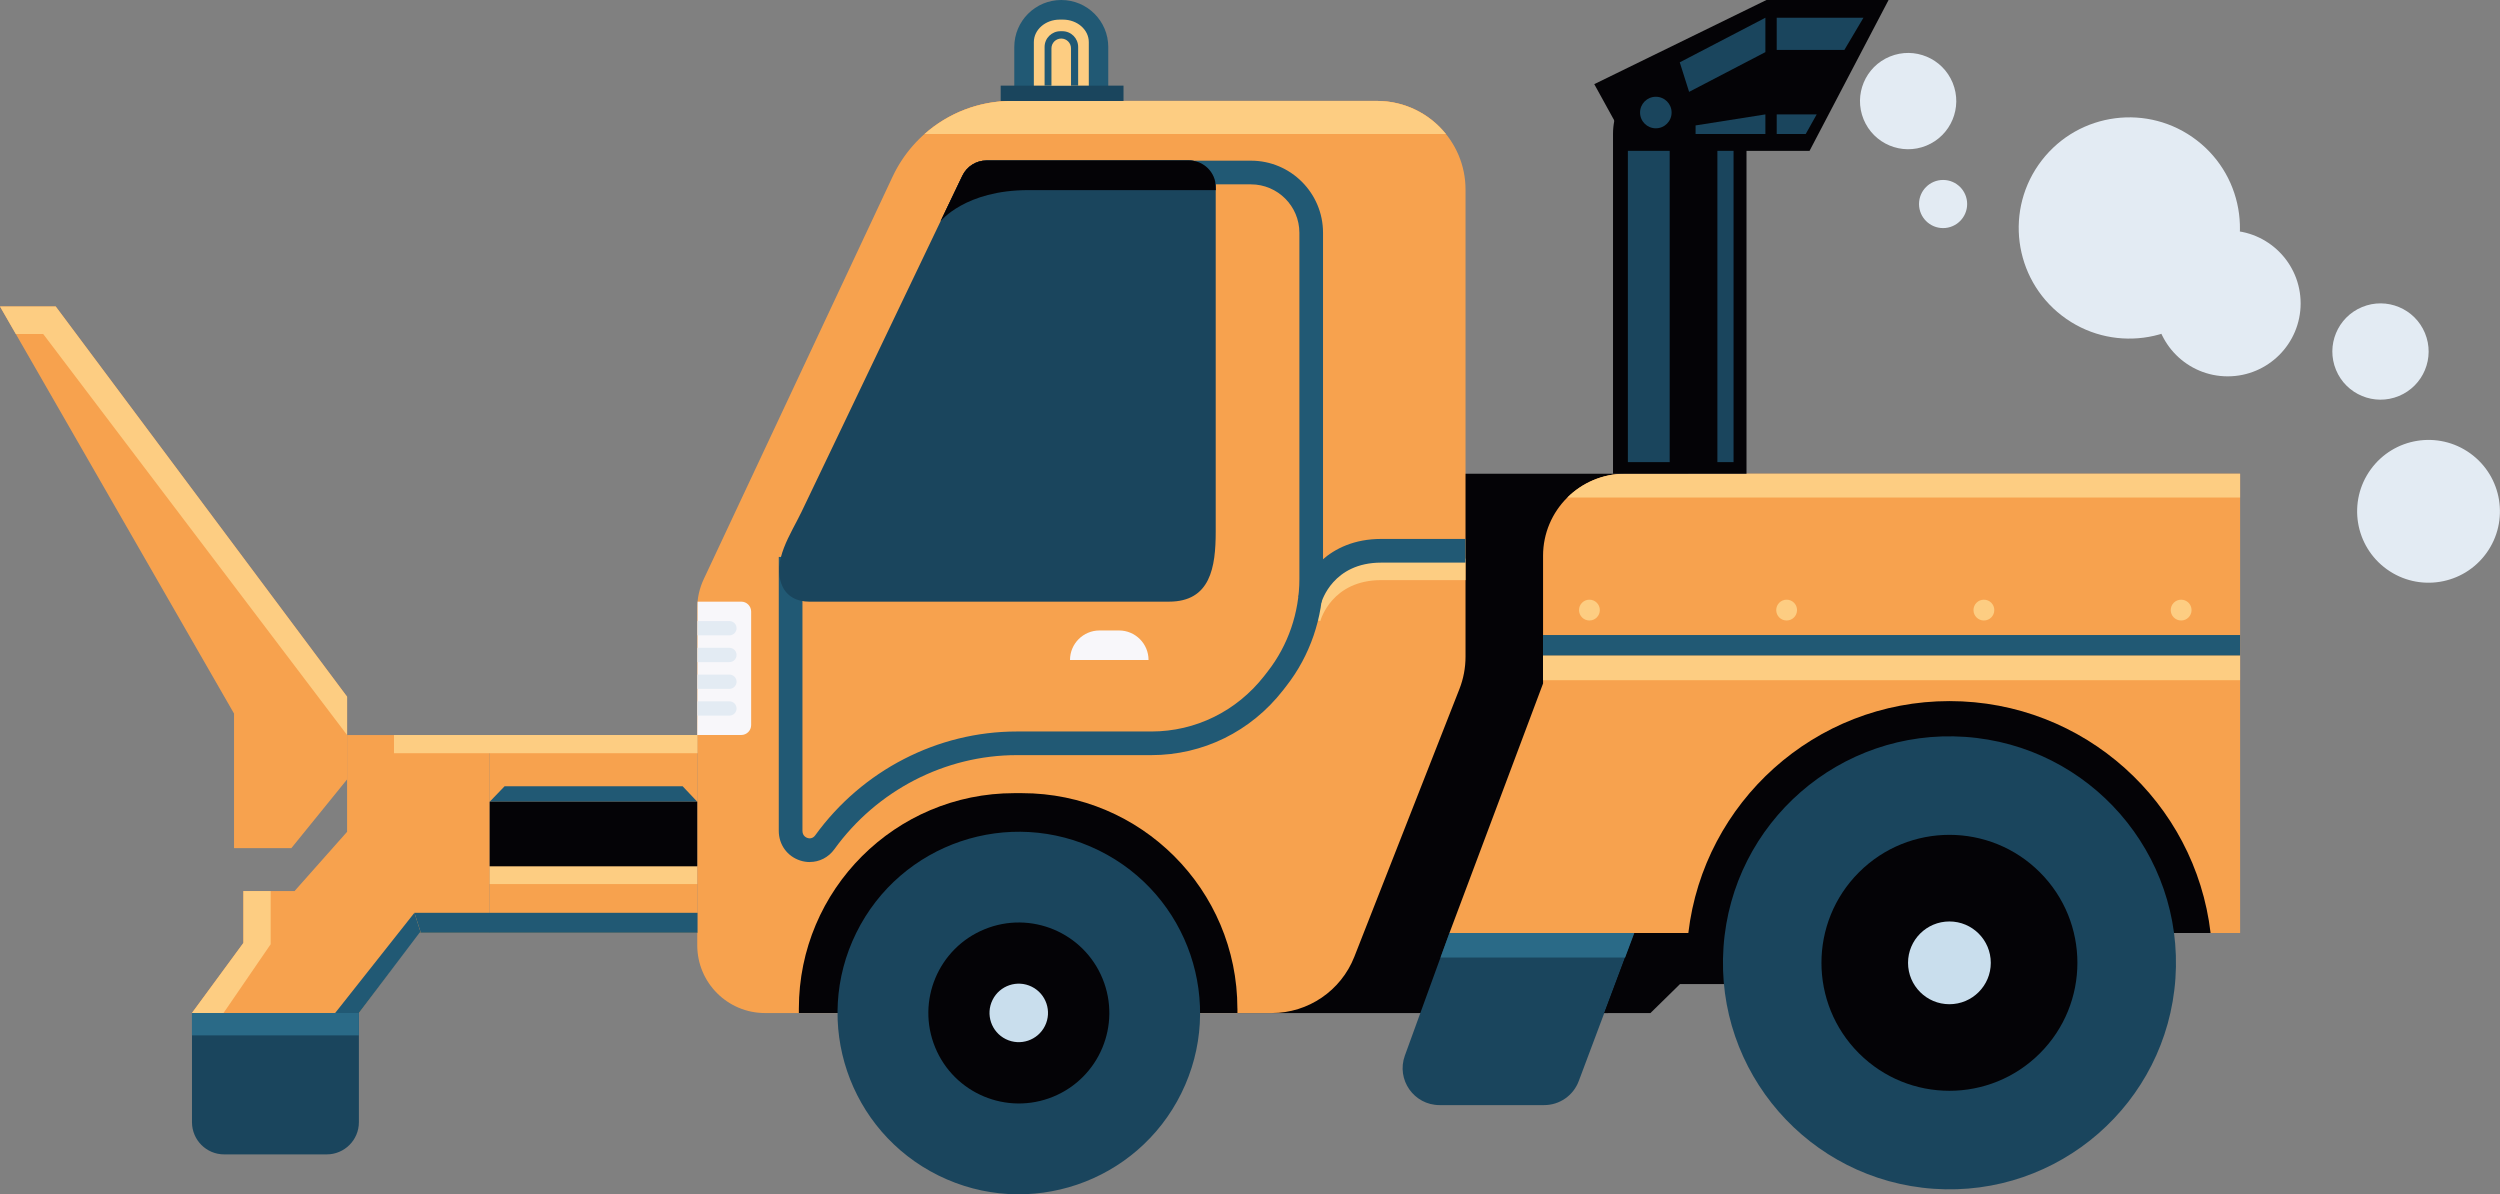 <?xml version="1.0" encoding="UTF-8"?>
<svg id="Layer_2" data-name="Layer 2" xmlns="http://www.w3.org/2000/svg" viewBox="0 0 521.4 249.08">
  <rect x="0" y="0" width="521.4" height="249.08" fill="#808080" stroke="none"/>
  <defs>
    <style>
      .cls-1 {
        fill: #e3ebf3;
      }

      .cls-1, .cls-2, .cls-3, .cls-4, .cls-5, .cls-6, .cls-7, .cls-8, .cls-9 {
        stroke-width: 0px;
      }

      .cls-2 {
        fill: #fdcd82;
      }

      .cls-3 {
        fill: #040306;
      }

      .cls-4 {
        fill: #1a455d;
      }

      .cls-5 {
        fill: #f8f7fa;
      }

      .cls-6 {
        fill: #215974;
      }

      .cls-7 {
        fill: #c9deed;
      }

      .cls-8 {
        fill: #2a6a87;
      }

      .cls-9 {
        fill: #f7a24e;
      }
    </style>
  </defs>
  <g id="Layer_1-2" data-name="Layer 1">
    <g>
      <g>
        <polygon class="cls-3" points="352.12 98.8 352.12 194.58 335.38 211.28 258.08 211.28 258.08 98.8 352.12 98.8"/>
        <path class="cls-9" d="m145.42,197.15v-70.34c0-2.07.46-4.12,1.34-6l39.39-83.95c4.53-9.65,14.22-15.81,24.88-15.81h76.13c10.21,0,18.49,8.28,18.49,18.49v97.42c0,2.31-.43,4.6-1.28,6.76l-21.91,55.82c-2.78,7.08-9.61,11.74-17.21,11.74h-105.7c-7.8,0-14.13-6.32-14.13-14.13Z"/>
        <path class="cls-9" d="m301.56,27.95h-108.73c4.94-4.37,11.37-6.9,18.2-6.9h76.12c5.82,0,11.02,2.69,14.4,6.9Z"/>
        <rect class="cls-9" x="102.13" y="153.3" width="43.28" height="13.91"/>
        <rect class="cls-9" x="102.13" y="180.67" width="43.28" height="13.91"/>
        <path class="cls-9" d="m302.3,194.58l19.52-52.03v-26.63c0-9.46,7.67-17.12,17.12-17.12h128.26s0,95.78,0,95.78h-164.89Z"/>
        <path class="cls-4" d="m340.85,194.58l-11.59,30.9c-1.13,3.01-4,5-7.21,5h-21.81c-5.35,0-9.07-5.31-7.24-10.33l9.29-25.56h38.55Z"/>
        <path class="cls-3" d="m258.08,210.35v.92h-91.47v-.92c0-24.81,20.12-44.93,44.93-44.93h1.6c24.82,0,44.93,20.12,44.93,44.93Z"/>
        <circle class="cls-4" cx="212.48" cy="211.28" r="37.8" transform="translate(-71.02 308.3) rotate(-63.73)"/>
        <path class="cls-3" d="m461.03,194.58h-108.91c3.2-27.24,26.36-48.36,54.46-48.36s51.26,21.13,54.46,48.36Z"/>
        <circle class="cls-3" cx="212.48" cy="211.28" r="18.87" transform="translate(-64.23 96.32) rotate(-22.28)"/>
        <circle class="cls-7" cx="212.48" cy="211.28" r="6.1" transform="translate(-71.2 307.78) rotate(-63.63)"/>
        <rect class="cls-2" x="321.81" y="136.7" width="145.38" height="5.16"/>
        <rect class="cls-6" x="321.81" y="132.44" width="145.38" height="4.26"/>
        <path class="cls-2" d="m333.66,127.24c0,1.2-.97,2.17-2.17,2.17s-2.17-.97-2.17-2.17.97-2.17,2.17-2.17,2.17.97,2.17,2.17Z"/>
        <path class="cls-2" d="m374.79,127.24c0,1.2-.97,2.17-2.17,2.17s-2.17-.97-2.17-2.17.97-2.17,2.17-2.17,2.17.97,2.17,2.17Z"/>
        <path class="cls-2" d="m415.93,127.24c0,1.2-.97,2.17-2.17,2.17s-2.17-.97-2.17-2.17.97-2.17,2.17-2.17,2.17.97,2.17,2.17Z"/>
        <path class="cls-2" d="m457.07,127.24c0,1.2-.97,2.17-2.17,2.17s-2.17-.97-2.17-2.17.97-2.17,2.17-2.17,2.17.97,2.17,2.17Z"/>
        <path class="cls-2" d="m467.19,98.8v4.97h-140.31c3.1-3.07,7.35-4.97,12.06-4.97h128.26Z"/>
        <polygon class="cls-3" points="363.34 194.58 363.34 205.23 350.39 205.23 344.22 211.28 334.59 211.28 340.85 194.58 363.34 194.58"/>
        <circle class="cls-4" cx="406.57" cy="200.81" r="47.24" transform="translate(178.24 592.58) rotate(-86.05)"/>
        <circle class="cls-3" cx="406.57" cy="200.81" r="26.69" transform="translate(-22.91 346.3) rotate(-45)"/>
        <circle class="cls-7" cx="406.57" cy="200.81" r="8.63"/>
        <path class="cls-3" d="m364.25,98.8h-27.84s0-70.86,0-70.86c0-7.69,6.23-13.92,13.92-13.92h0c7.69,0,13.92,6.23,13.92,13.92v70.86Z"/>
        <polygon class="cls-3" points="340.16 31.46 332.5 17.55 368.41 0 393.88 0 377.4 31.46 340.16 31.46"/>
        <path class="cls-4" d="m348.63,23.47c0,1.82-1.47,3.29-3.29,3.29s-3.29-1.47-3.29-3.29,1.47-3.29,3.29-3.29,3.29,1.47,3.29,3.29Z"/>
        <rect class="cls-4" x="339.51" y="31.46" width="8.72" height="64.92"/>
        <rect class="cls-4" x="358.18" y="31.46" width="3.37" height="64.92"/>
        <polygon class="cls-4" points="350.33 13 368.19 3.7 368.19 10.87 352.28 19.16 350.33 13"/>
        <polygon class="cls-4" points="370.55 3.7 370.55 10.42 384.66 10.42 388.64 3.7 370.55 3.7"/>
        <polygon class="cls-4" points="353.63 26.16 368.19 23.86 368.19 27.95 353.63 27.95 353.63 26.16"/>
        <polygon class="cls-4" points="370.55 23.86 370.55 27.95 376.6 27.95 378.89 23.86 370.55 23.86"/>
        <polygon class="cls-9" points="0 63.92 11.62 63.92 72.39 145.31 72.39 162.55 60.77 176.88 48.81 176.88 48.81 148.82 0 63.92"/>
        <polygon class="cls-9" points="102.13 153.3 72.39 153.3 72.39 173.48 61.43 185.84 50.76 185.84 50.76 196.66 40.03 211.27 53.56 211.27 74.85 211.27 87.27 194.58 102.13 194.58 102.13 153.3"/>
        <path class="cls-4" d="m74.85,211.27v22.78c0,3.71-3.01,6.71-6.71,6.71h-21.39c-3.71,0-6.71-3.01-6.71-6.71v-22.78h34.82Z"/>
        <rect class="cls-8" x="40.03" y="211.27" width="34.82" height="4.67"/>
        <polygon class="cls-8" points="302.3 194.58 340.85 194.58 338.93 199.71 300.43 199.71 302.3 194.58"/>
        <path class="cls-3" d="m253.55,39.07v.58s-25.86,0-39.07,0-18.31,6.49-18.31,6.49h0c1.34-2.81,2.69-5.62,4.03-8.43.17-.35.34-.7.51-1.06.93-1.94,2.89-3.18,5.04-3.18h42.22c2.68,0,4.93,1.89,5.47,4.42.08.38.12.77.12,1.17Z"/>
        <path class="cls-5" d="m239.55,137.65h-16.39c0-3.4,2.76-6.16,6.16-6.16h4.06c3.4,0,6.16,2.76,6.16,6.16h0Z"/>
        <path class="cls-2" d="m301.56,27.95h-108.73c4.94-4.37,11.37-6.9,18.2-6.9h76.12c5.82,0,11.02,2.69,14.4,6.9Z"/>
        <path class="cls-2" d="m275.36,129.53l-4.34-1.15c1.08-4.11,6.03-11.88,17.04-11.88h17.58v4.49h-17.58c-10.23,0-12.61,8.2-12.7,8.55Z"/>
        <path class="cls-6" d="m168.89,179.79c-.66,0-1.33-.1-2-.32-2.71-.88-4.47-3.31-4.47-6.2v-57.11h4.94v57.11c0,1.08.8,1.42,1.05,1.5.29.1,1.04.23,1.61-.55,9.81-13.56,25.53-21.66,42.04-21.66h28.07c9.21,0,17.79-4.23,23.54-11.59l.73-.94c4.25-5.45,6.6-12.29,6.6-19.27V48.55c0-5.57-4.53-10.1-10.1-10.1h-22.76v-4.94h22.76c8.29,0,15.03,6.74,15.03,15.03v72.22c0,8.07-2.71,15.99-7.64,22.3l-.73.94c-6.69,8.57-16.69,13.49-27.43,13.49h-28.07c-14.94,0-29.16,7.33-38.04,19.62-1.24,1.72-3.13,2.67-5.13,2.67Z"/>
        <path class="cls-6" d="m275.57,125.72l-4.77-1.27c1.1-4.17,6.11-12.05,17.26-12.05h17.58v4.94h-17.58c-10.05,0-12.39,8.04-12.49,8.38Z"/>
        <path class="cls-4" d="m253.55,39.07c0,16.74,0,33.49,0,50.23v21.54c0,7.46-1.08,14.64-9.75,14.64h-75.08c-2.45,0-4.63-1.05-5.62-3.38-2.15-5.1,1.89-10.8,4.06-15.34,2.85-5.96,5.7-11.92,8.56-17.88,3.37-7.05,6.74-14.09,10.11-21.14,3.01-6.3,6.03-12.59,9.04-18.89,1.78-3.71,3.55-7.43,5.33-11.14.17-.35.34-.7.51-1.06.93-1.94,2.89-3.18,5.04-3.18h42.22c3.09,0,5.59,2.5,5.59,5.59Z"/>
        <path class="cls-3" d="m253.55,39.65s-25.86,0-39.07,0-18.31,6.49-18.31,6.49h0c1.34-2.81,2.69-5.62,4.03-8.43.17-.35.34-.7.51-1.06.93-1.94,2.89-3.18,5.04-3.18h42.22c2.68,0,4.93,1.89,5.47,4.42l.12,1.75Z"/>
        <path class="cls-5" d="m145.48,125.48h9.11c1.15,0,2.07.93,2.07,2.07v23.67c0,1.15-.93,2.07-2.07,2.07h-9.17s.07-27.82.07-27.82Z"/>
        <path class="cls-1" d="m152.13,132.51h-6.66v-2.98h6.66c.82,0,1.49.67,1.49,1.49h0c0,.82-.67,1.49-1.49,1.49Z"/>
        <path class="cls-1" d="m152.13,138.09h-6.66v-2.98h6.66c.82,0,1.49.67,1.49,1.49h0c0,.82-.67,1.49-1.49,1.49Z"/>
        <path class="cls-1" d="m152.13,143.67h-6.66v-2.98h6.66c.82,0,1.49.67,1.49,1.49h0c0,.82-.67,1.49-1.49,1.49Z"/>
        <path class="cls-1" d="m152.13,149.25h-6.66v-2.98h6.66c.82,0,1.49.67,1.49,1.49h0c0,.82-.67,1.49-1.49,1.49Z"/>
        <polygon class="cls-6" points="102.13 167.21 105.24 163.98 142.37 163.98 145.42 167.21 102.13 167.21"/>
        <rect class="cls-2" x="82.17" y="153.3" width="63.3" height="3.79"/>
        <rect class="cls-2" x="102.13" y="180.67" width="43.28" height="3.71"/>
        <polygon class="cls-6" points="145.47 194.55 87.77 194.55 86.43 190.37 145.47 190.37 145.47 194.55"/>
        <polygon class="cls-6" points="74.85 211.27 69.9 211.27 86.43 190.37 87.77 194.55 87.48 194.55 74.85 211.27"/>
        <path class="cls-6" d="m231.14,21.06h-19.6v-11.26c0-5.41,4.39-9.8,9.8-9.8h0c5.41,0,9.8,4.39,9.8,9.8v11.26Z"/>
        <path class="cls-2" d="m221.68,4.09h-.67c-2.98,0-5.39,2.1-5.39,4.69v11.48s11.46,0,11.46,0v-11.48c0-2.59-2.41-4.69-5.39-4.69Zm3.18,13.77h-7v-8.06c0-1.82,1.48-3.29,3.3-3.29h.41c1.82,0,3.29,1.47,3.29,3.29v8.06Z"/>
        <rect class="cls-4" x="208.7" y="17.86" width="25.62" height="3.2"/>
        <path class="cls-2" d="m223.38,17.86h-4.09v-7.78c0-1.13.92-2.04,2.04-2.04h0c1.13,0,2.04.92,2.04,2.04v7.78Z"/>
        <polygon class="cls-2" points="3.3 69.66 9.01 69.66 72.39 153.3 72.39 145.31 11.62 63.92 0 63.92 3.3 69.66"/>
        <polygon class="cls-2" points="56.45 185.84 56.45 196.93 46.62 211.27 40.03 211.27 50.76 196.66 50.76 185.84 56.45 185.84"/>
      </g>
      <circle class="cls-1" cx="444.12" cy="47.57" r="23.07" transform="translate(135.37 370.34) rotate(-52.39)"/>
      <circle class="cls-1" cx="506.51" cy="106.65" r="14.89" transform="translate(123.83 455.2) rotate(-54.22)"/>
      <circle class="cls-1" cx="496.48" cy="73.32" r="10.04" transform="translate(9.73 195.57) rotate(-22.5)"/>
      <path class="cls-1" d="m410.27,42.55c0,2.77-2.25,5.02-5.02,5.02s-5.02-2.25-5.02-5.02,2.25-5.02,5.02-5.02c2.77,0,5.02,2.25,5.02,5.02Z"/>
      <circle class="cls-1" cx="397.95" cy="21.06" r="10.04" transform="translate(21.69 152.34) rotate(-22.26)"/>
      <circle class="cls-1" cx="464.61" cy="63.28" r="15.21"/>
      <rect class="cls-3" x="102.13" y="167.21" width="43.28" height="13.46"/>
    </g>
  </g>
</svg>